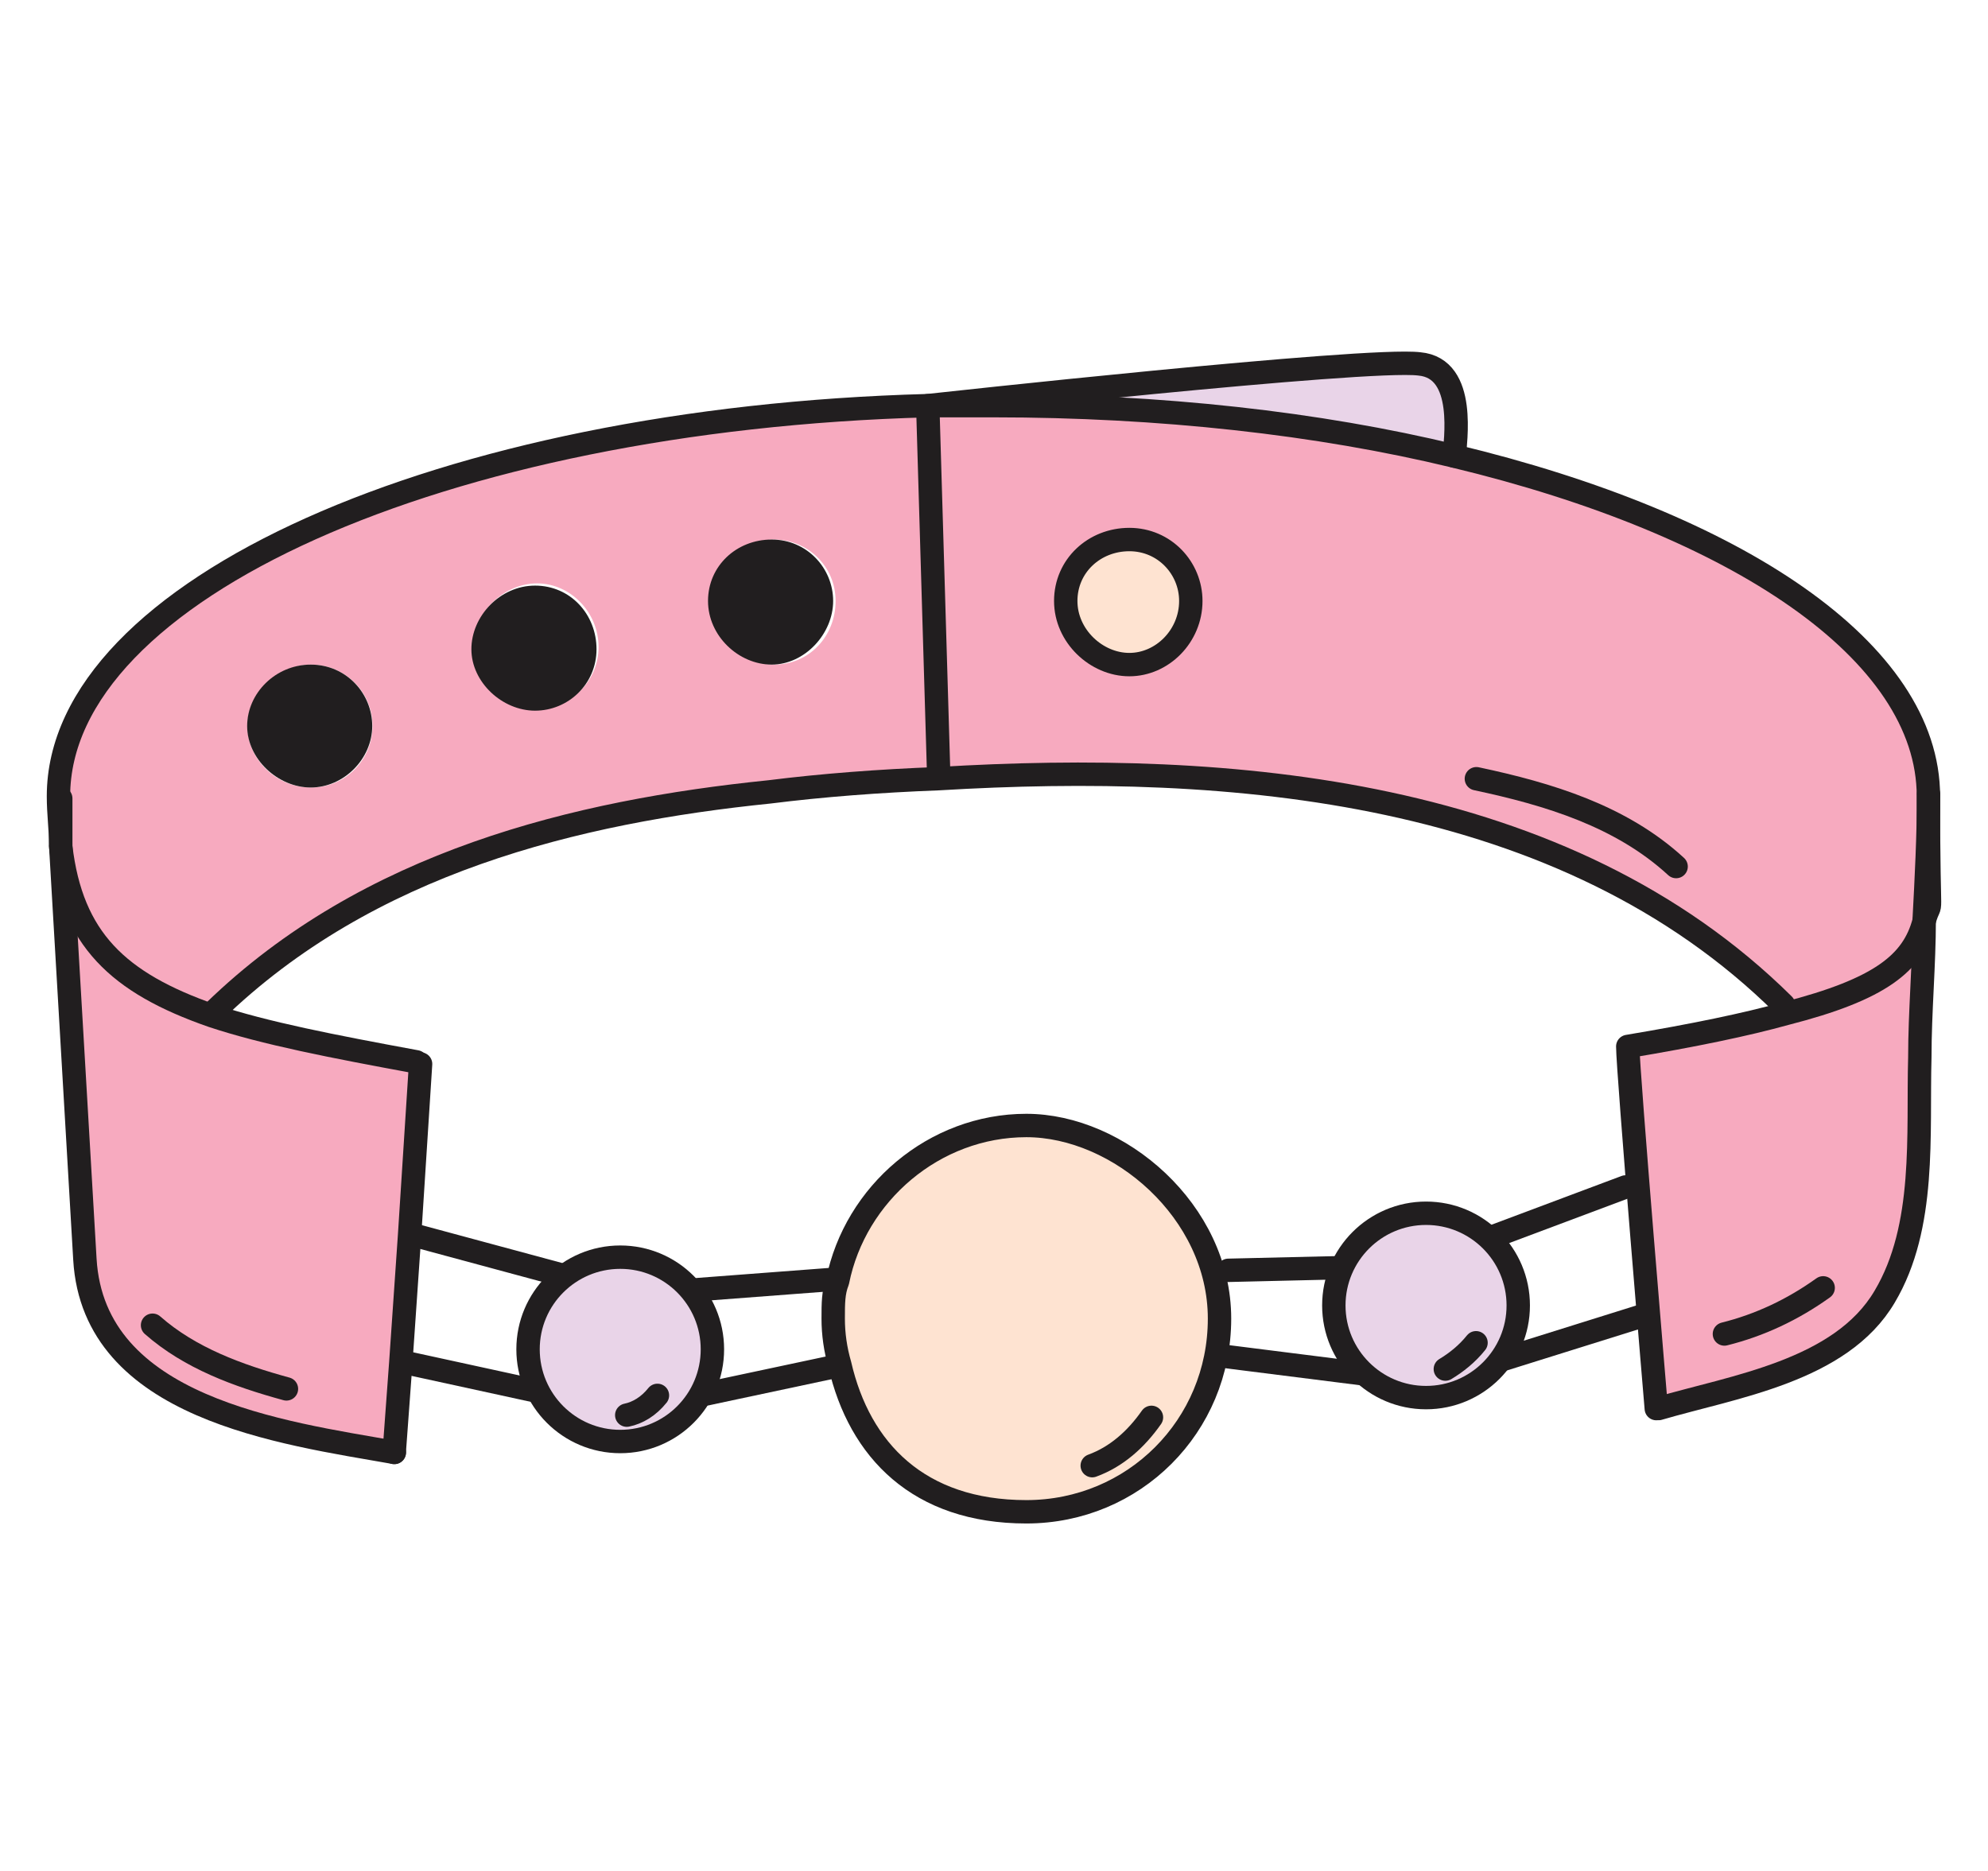 <svg width="34" height="32" viewBox="0 0 34 32" fill="none" xmlns="http://www.w3.org/2000/svg">
<path d="M32.981 13.581C32.981 14.52 33.056 15.195 32.906 15.721C32.906 15.007 32.981 14.294 32.981 13.581Z" fill="#E9D4E8"/>
<path d="M24.876 7.764C29.718 8.927 32.984 11.104 32.984 13.582C32.984 14.295 32.946 15.008 32.909 15.722C32.721 16.435 32.158 16.885 30.544 17.298V17.148C26.753 13.432 21.01 12.981 16.055 13.282V13.207L15.867 6.9C16.243 6.9 16.618 6.9 16.993 6.9C19.846 6.9 22.549 7.201 24.876 7.764ZM20.372 10.279C20.372 9.678 19.884 9.228 19.321 9.228C18.758 9.228 18.232 9.716 18.232 10.279C18.232 10.842 18.72 11.367 19.321 11.367C19.921 11.367 20.372 10.879 20.372 10.279Z" fill="#F7AABF"/>
<path d="M32.905 15.721C32.905 16.509 32.83 17.297 32.83 18.085C32.792 19.399 32.942 20.976 32.229 22.177C31.479 23.453 29.639 23.716 28.363 24.091C28.363 24.091 27.913 18.311 27.875 17.898C29.001 17.673 29.902 17.523 30.578 17.335C32.192 16.884 32.755 16.471 32.942 15.758L32.905 15.721Z" fill="#F7AABF"/>
<path d="M24.274 6.187C25.1 6.262 24.912 7.538 24.875 7.763C22.547 7.2 19.845 6.9 16.992 6.9C14.139 6.9 16.241 6.9 15.866 6.9C15.866 6.9 23.373 6.074 24.274 6.149V6.187Z" fill="#E9D4E8"/>
<path d="M19.315 9.228C19.916 9.228 20.366 9.716 20.366 10.279C20.366 10.842 19.878 11.367 19.315 11.367C18.752 11.367 18.227 10.879 18.227 10.279C18.227 9.678 18.715 9.228 19.315 9.228Z" fill="#FEE3D1"/>
<path d="M17.592 19.25C19.432 19.25 20.895 20.714 20.895 22.553C20.895 24.392 19.432 25.857 17.592 25.857C15.753 25.857 14.739 24.805 14.402 23.341C14.327 23.079 14.289 22.816 14.289 22.553C14.289 22.291 14.289 22.103 14.364 21.915C14.664 20.414 16.016 19.25 17.592 19.25Z" fill="#FEE3D1"/>
<path d="M16.055 13.207V13.282C15.079 13.319 14.104 13.432 13.165 13.507C9.862 13.845 6.333 14.708 3.668 17.261C2.054 16.773 1.266 15.984 1.078 14.408V13.582C1.041 10.053 7.572 7.126 15.905 6.9L16.093 13.207H16.055ZM14.291 10.279C14.291 9.678 13.803 9.228 13.24 9.228C12.677 9.228 12.152 9.716 12.152 10.279C12.152 10.842 12.64 11.367 13.24 11.367C13.841 11.367 14.291 10.879 14.291 10.279ZM10.237 11.067C10.237 10.466 9.749 9.978 9.186 9.978C8.623 9.978 8.098 10.466 8.098 11.067C8.098 11.668 8.586 12.118 9.186 12.118C9.787 12.118 10.237 11.63 10.237 11.067ZM6.371 12.418C6.371 11.818 5.883 11.367 5.32 11.367C4.757 11.367 4.231 11.855 4.231 12.418C4.231 12.981 4.719 13.469 5.32 13.469C5.921 13.469 6.371 12.981 6.371 12.418Z" fill="#F7AABF"/>
<path d="M13.198 9.228C13.799 9.228 14.249 9.716 14.249 10.279C14.249 10.842 13.761 11.367 13.198 11.367C12.635 11.367 12.109 10.879 12.109 10.279C12.109 9.678 12.597 9.228 13.198 9.228Z" fill="#211E1F"/>
<path d="M9.151 10.016C9.752 10.016 10.202 10.504 10.202 11.104C10.202 11.705 9.714 12.155 9.151 12.155C8.588 12.155 8.062 11.667 8.062 11.104C8.062 10.541 8.55 10.016 9.151 10.016Z" fill="#211E1F"/>
<path d="M7.195 18.198L7.007 21.126L6.857 23.341L6.745 24.843C4.83 24.505 1.602 24.092 1.452 21.539L1.039 14.482C1.227 16.059 2.015 16.847 3.629 17.373C4.53 17.673 5.656 17.898 7.12 18.161H7.158L7.195 18.198Z" fill="#F7AABF"/>
<path d="M5.315 11.367C5.916 11.367 6.366 11.855 6.366 12.418C6.366 12.981 5.878 13.469 5.315 13.469C4.752 13.469 4.227 12.981 4.227 12.418C4.227 11.855 4.715 11.367 5.315 11.367Z" fill="#211E1F"/>
<path d="M1.038 14.445C1.038 14.182 1 13.919 1 13.619C1 10.091 7.569 7.163 15.864 6.938C16.24 6.938 16.615 6.938 16.991 6.938C19.843 6.938 22.546 7.238 24.873 7.801C29.715 8.964 32.981 11.142 32.981 13.619C32.981 16.096 33.056 15.233 32.906 15.759C32.718 16.472 32.155 16.922 30.541 17.335C29.866 17.523 28.965 17.71 27.839 17.898C27.839 18.311 28.327 24.092 28.327 24.092" stroke="#211E1F" stroke-width="0.4" stroke-linecap="round" stroke-linejoin="round"/>
<path d="M7.12 18.161C5.694 17.898 4.53 17.673 3.629 17.373C2.015 16.81 1.227 16.059 1.039 14.482" stroke="#211E1F" stroke-width="0.4" stroke-linecap="round" stroke-linejoin="round"/>
<path d="M6.745 24.842C4.83 24.504 1.602 24.091 1.452 21.539L1.039 14.482V13.656" stroke="#211E1F" stroke-width="0.4" stroke-linecap="round" stroke-linejoin="round"/>
<path d="M32.984 13.581C32.984 14.294 32.947 15.007 32.909 15.721C32.909 16.509 32.834 17.297 32.834 18.085C32.797 19.399 32.947 20.976 32.233 22.177C31.483 23.453 29.643 23.716 28.367 24.091" stroke="#211E1F" stroke-width="0.4" stroke-linecap="round" stroke-linejoin="round"/>
<path d="M3.664 17.297C6.292 14.745 9.858 13.881 13.161 13.544C14.062 13.431 15.038 13.356 16.051 13.318C21.044 13.018 26.749 13.469 30.503 17.185" stroke="#211E1F" stroke-width="0.4" stroke-linecap="round" stroke-linejoin="round"/>
<path d="M14.325 21.915C14.625 20.414 15.977 19.25 17.553 19.25C19.13 19.25 20.857 20.714 20.857 22.553C20.857 24.392 19.392 25.857 17.553 25.857C15.714 25.857 14.7 24.805 14.363 23.341C14.287 23.079 14.25 22.816 14.25 22.553C14.25 22.291 14.25 22.103 14.325 21.915Z" stroke="#211E1F" stroke-width="0.4" stroke-linecap="round" stroke-linejoin="round"/>
<path d="M7.193 18.198L7.005 21.126L6.855 23.303L6.742 24.842" stroke="#211E1F" stroke-width="0.4" stroke-linecap="round" stroke-linejoin="round"/>
<path d="M20.366 10.279C20.366 10.879 19.878 11.367 19.315 11.367C18.752 11.367 18.227 10.879 18.227 10.279C18.227 9.678 18.715 9.228 19.315 9.228C19.916 9.228 20.366 9.716 20.366 10.279Z" stroke="#211E1F" stroke-width="0.4" stroke-linecap="round" stroke-linejoin="round"/>
<path d="M24.876 7.801C24.876 7.576 25.101 6.299 24.275 6.224C23.375 6.112 15.867 6.938 15.867 6.938L16.055 13.281" stroke="#211E1F" stroke-width="0.4" stroke-linecap="round" stroke-linejoin="round"/>
<path d="M7.086 21.127L10.84 22.14L14.293 21.878" stroke="#211E1F" stroke-width="0.4" stroke-linecap="round" stroke-linejoin="round"/>
<path d="M6.93 23.304L10.721 24.13L14.249 23.379" stroke="#211E1F" stroke-width="0.4" stroke-linecap="round" stroke-linejoin="round"/>
<path d="M27.802 20.301L24.198 21.652L21.008 21.727" stroke="#211E1F" stroke-width="0.4" stroke-linecap="round" stroke-linejoin="round"/>
<path d="M28.173 22.479L24.457 23.642L20.891 23.192" stroke="#211E1F" stroke-width="0.4" stroke-linecap="round" stroke-linejoin="round"/>
<path d="M10.608 24.655C11.479 24.655 12.184 23.949 12.184 23.078C12.184 22.208 11.479 21.502 10.608 21.502C9.737 21.502 9.031 22.208 9.031 23.078C9.031 23.949 9.737 24.655 10.608 24.655Z" fill="#E9D4E8" stroke="#211E1F" stroke-width="0.4" stroke-linecap="round" stroke-linejoin="round"/>
<path d="M24.389 23.904C25.26 23.904 25.966 23.198 25.966 22.328C25.966 21.457 25.26 20.751 24.389 20.751C23.518 20.751 22.812 21.457 22.812 22.328C22.812 23.198 23.518 23.904 24.389 23.904Z" fill="#E9D4E8" stroke="#211E1F" stroke-width="0.4" stroke-linecap="round" stroke-linejoin="round"/>
<path d="M18.68 25.068C19.093 24.918 19.43 24.618 19.693 24.242" stroke="#211E1F" stroke-width="0.4" stroke-linecap="round" stroke-linejoin="round"/>
<path d="M24.719 23.416C24.906 23.304 25.094 23.154 25.244 22.966" stroke="#211E1F" stroke-width="0.4" stroke-linecap="round" stroke-linejoin="round"/>
<path d="M10.719 24.204C10.906 24.166 11.094 24.054 11.244 23.866" stroke="#211E1F" stroke-width="0.4" stroke-linecap="round" stroke-linejoin="round"/>
<path d="M29.492 22.816C30.093 22.666 30.656 22.403 31.181 22.027" stroke="#211E1F" stroke-width="0.4" stroke-linecap="round" stroke-linejoin="round"/>
<path d="M25.25 13.319C26.489 13.582 27.727 13.957 28.666 14.821" stroke="#211E1F" stroke-width="0.4" stroke-linecap="round" stroke-linejoin="round"/>
<path d="M2.609 22.666C3.248 23.229 4.073 23.529 4.899 23.755" stroke="#211E1F" stroke-width="0.4" stroke-linecap="round" stroke-linejoin="round"/>
</svg>
